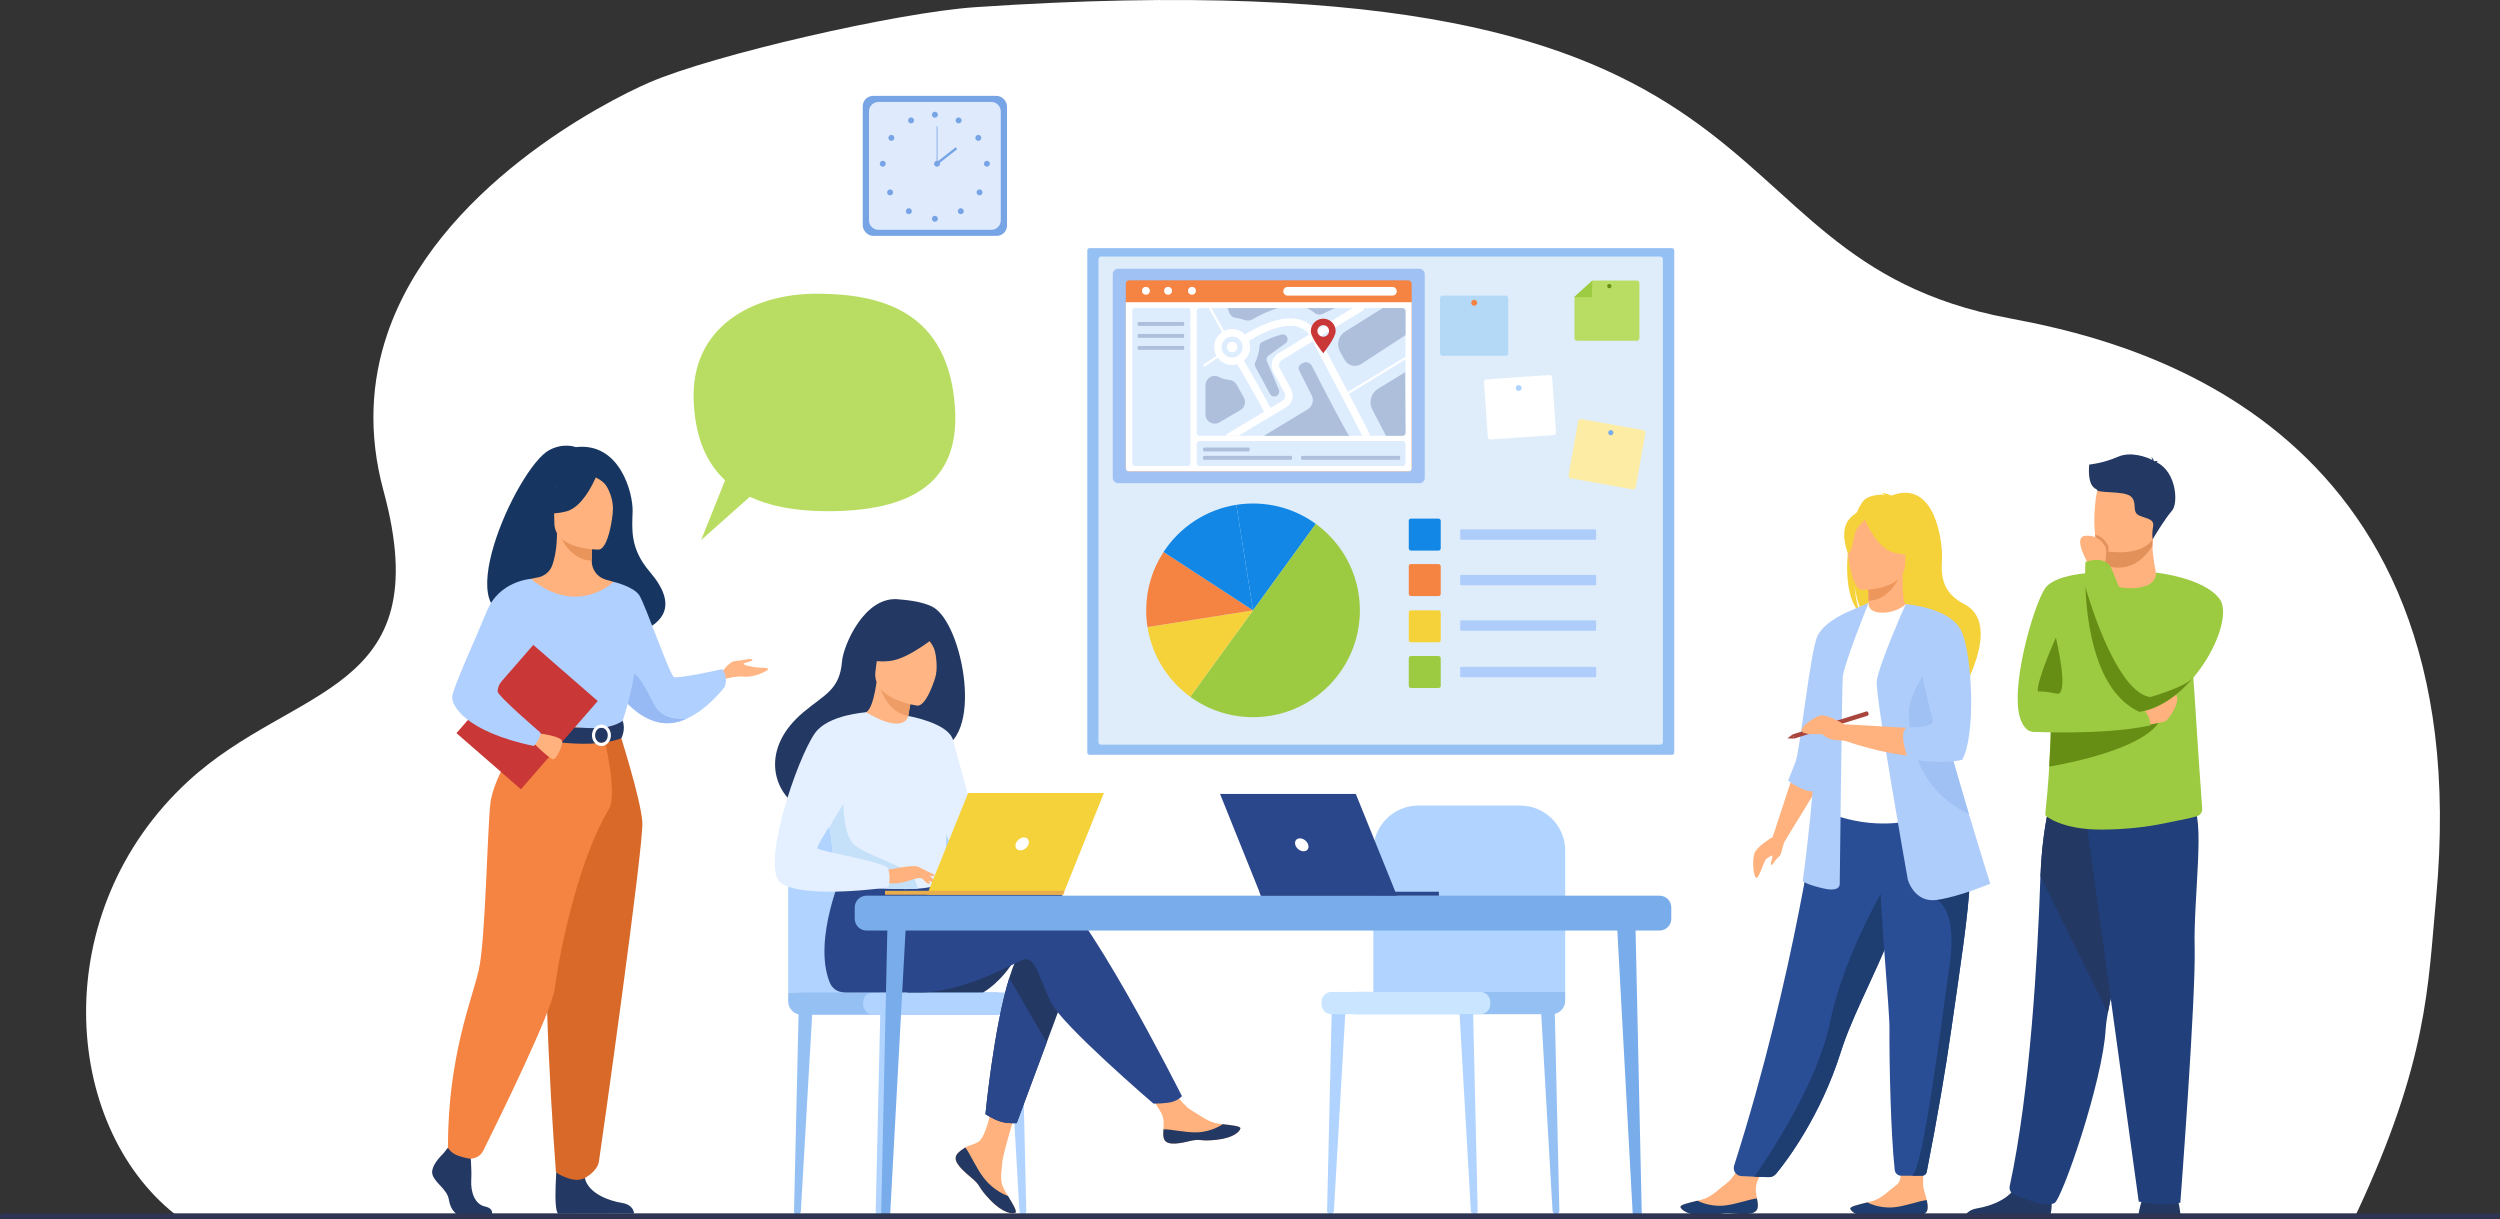 <?xml version="1.0" encoding="UTF-8"?>
<svg id="_лой_1" data-name="Слой 1" xmlns="http://www.w3.org/2000/svg" xmlns:xlink="http://www.w3.org/1999/xlink" viewBox="0 0 2890.03 1409.49">
  <rect x="0" y="0" width="2890.03" height="1409.49" fill="#333333" stroke="none"/>
  <defs>
    <style>
      .cls-1 {
        fill: none;
      }

      .cls-2 {
        clip-path: url(#clippath);
      }

      .cls-3 {
        fill: #f58341;
      }

      .cls-4 {
        fill: #668e15;
      }

      .cls-5 {
        fill: #ed975d;
      }

      .cls-6 {
        fill: #f5d13a;
      }

      .cls-7 {
        fill: #e8945b;
      }

      .cls-8 {
        fill: #eaad4c;
      }

      .cls-9 {
        fill: #fff;
      }

      .cls-10 {
        fill: #f2ccaa;
      }

      .cls-11 {
        fill: #ee9d67;
      }

      .cls-12 {
        fill: #ffb27d;
      }

      .cls-13 {
        fill: #ffb684;
      }

      .cls-14 {
        fill: #e4f0ff;
      }

      .cls-15 {
        fill: #fdeca4;
      }

      .cls-16 {
        fill: #98baf4;
      }

      .cls-17 {
        fill: #9fc1f4;
      }

      .cls-18 {
        fill: #9cca41;
      }

      .cls-19 {
        fill: #b3d9f7;
      }

      .cls-20 {
        fill: #b9dd62;
      }

      .cls-21 {
        fill: #b0d0ff;
      }

      .cls-22, .cls-23 {
        fill: #adbfdb;
      }

      .cls-24 {
        fill: #a9453d;
      }

      .cls-25 {
        fill: #b0d4ff;
      }

      .cls-26 {
        fill: #afcdfb;
      }

      .cls-27 {
        fill: #dfebfd;
      }

      .cls-28 {
        fill: #dfedfb;
      }

      .cls-29 {
        fill: #c93737;
      }

      .cls-30 {
        fill: #d86929;
      }

      .cls-31 {
        fill: #cae5ff;
      }

      .cls-32 {
        fill: #c5e0f9;
      }

      .cls-33 {
        fill: #e2915a;
      }

      .cls-34 {
        fill: #deedfe;
      }

      .cls-35 {
        fill: #1287e5;
      }

      .cls-36 {
        fill: #213f7a;
      }

      .cls-37 {
        fill: #163560;
      }

      .cls-38 {
        fill: #1e3d70;
      }

      .cls-39 {
        fill: #233862;
      }

      .cls-40 {
        fill: #95c0f4;
      }

      .cls-41 {
        fill: #2a4e96;
      }

      .cls-42 {
        fill: #2b478b;
      }

      .cls-43 {
        fill: #2e3552;
      }

      .cls-44 {
        fill: #5f9aa8;
      }

      .cls-45 {
        fill: #78acea;
      }

      .cls-46 {
        fill: #77a4e5;
      }

      .cls-23 {
        stroke: #fff;
        stroke-linecap: round;
        stroke-linejoin: round;
        stroke-width: 10px;
      }
    </style>
    <clipPath id="clippath">
      <rect class="cls-1" x="1383.38" y="356.12" width="241.41" height="147.66" rx="3.38" ry="3.38"/>
    </clipPath>
  </defs>
  <g>
    <path class="cls-9" d="M202.33,1403.72c.13,.1,2521.51-.31,2521.51-.31,83.01-177.06,82.87-263.57,92.31-365.06,52.15-560.95-370.35-647.19-494.12-670.58C1943.04,296.15,2115.53-58.22,1127.94,8.26c-90.51,6.09-303.93,55.29-377.48,87.16-51.59,22.34-245.95,122.29-302.97,291.36-18.01,53.36-22.33,113.61-4.17,180.47,64.27,236.61-103.29,223.01-225.73,335.77-163.42,150.49-146.34,396.59-15.27,500.69Z"/>
    <g>
      <path class="cls-25" d="M1704.25,1403.56h.35c2.04,0,3.67-1.68,3.63-3.71l-5.5-238.41-16.2-1.89,13.82,240.31c.12,2.07,1.84,3.7,3.91,3.7Z"/>
      <path class="cls-40" d="M1798.67,1403.56h.35c2.04,0,3.67-1.68,3.63-3.71l-5.5-238.41-16.2-1.89,13.82,240.31c.12,2.07,1.84,3.7,3.91,3.7Z"/>
      <path class="cls-25" d="M1538.12,1403.56h-.35c-2.04,0-3.67-1.68-3.63-3.71l5.5-238.41,16.2-1.89-13.82,240.31c-.12,2.07-1.84,3.7-3.91,3.7Z"/>
      <path class="cls-25" d="M1809.4,1146.66v-163.37c0-28.75-23.3-52.05-52.05-52.05h-117.7c-28.75,0-52.05,23.3-52.05,52.05v169.61l221.8-6.24Z"/>
      <path class="cls-40" d="M1582.15,1146.66h227.26v25.79h-242.89v-10.16c0-8.63,7-15.63,15.63-15.63Z" transform="translate(3375.92 2319.11) rotate(180)"/>
      <path class="cls-31" d="M1539.28,1146.66h171.93c6.38,0,11.56,5.18,11.56,11.56v2.68c0,6.38-5.18,11.56-11.56,11.56h-171.93c-6.38,0-11.56-5.18-11.56-11.56v-2.68c0-6.38,5.18-11.56,11.56-11.56Z" transform="translate(3250.5 2319.11) rotate(180)"/>
    </g>
    <g>
      <rect class="cls-40" x="1256.93" y="286.83" width="678.53" height="585.74" rx="2.6" ry="2.6"/>
      <g>
        <rect class="cls-28" x="1269.84" y="296.58" width="652.42" height="564.3" rx="2.83" ry="2.83"/>
        <g>
          <rect class="cls-19" x="1664.68" y="341.73" width="78.94" height="69.6" rx="2.89" ry="2.89"/>
          <path class="cls-3" d="M1700.7,350.02c0-1.91,1.55-3.46,3.46-3.46s3.46,1.55,3.46,3.46-1.55,3.46-3.46,3.46-3.46-1.55-3.46-3.46Z"/>
        </g>
        <g>
          <rect class="cls-9" x="1717.68" y="435.86" width="78.94" height="69.6" rx="2.85" ry="2.85" transform="translate(-28.51 123.51) rotate(-3.99)"/>
          <path class="cls-25" d="M1752.16,448.76c-.13-1.9,1.3-3.56,3.21-3.69,1.9-.13,3.56,1.3,3.69,3.21s-1.3,3.56-3.21,3.69-3.56-1.3-3.69-3.21Z"/>
        </g>
        <g>
          <rect class="cls-15" x="1818.17" y="490.38" width="78.94" height="69.6" rx="3.1" ry="3.1" transform="translate(121.37 -318.62) rotate(10.13)"/>
          <path class="cls-45" d="M1859.14,499.67c.29-1.63,1.85-2.72,3.49-2.43s2.72,1.85,2.43,3.49-1.85,2.72-3.49,2.43c-1.63-.29-2.72-1.85-2.43-3.49Z"/>
        </g>
        <g>
          <g>
            <path class="cls-20" d="M1892.21,393.91h-69.15c-1.65,0-2.99-1.34-2.99-2.99v-46.18c0-.84,.35-1.64,.97-2.2l18.98-17.44c.55-.51,1.27-.79,2.02-.79h50.18c1.65,0,2.99,1.34,2.99,2.99v63.61c0,1.65-1.34,2.99-2.99,2.99Z"/>
            <polygon class="cls-18" points="1819.67 343.42 1840.19 343.42 1840.87 324.31 1819.67 343.42"/>
          </g>
          <path class="cls-4" d="M1857.91,330.75c0-1.36,1.11-2.47,2.47-2.47s2.47,1.11,2.47,2.47-1.11,2.47-2.47,2.47-2.47-1.11-2.47-2.47Z"/>
        </g>
      </g>
    </g>
    <g>
      <rect class="cls-46" x="997.34" y="110.86" width="166.78" height="161.8" rx="11.93" ry="11.93"/>
      <path class="cls-27" d="M1015.46,117.87h130.54c6.01,0,10.9,4.88,10.9,10.9v125.99c0,6.01-4.88,10.9-10.9,10.9h-130.54c-6.01,0-10.9-4.88-10.9-10.9v-125.99c0-6.01,4.88-10.9,10.9-10.9Z"/>
      <g>
        <g>
          <path class="cls-46" d="M1077.28,132.63c0-1.91,1.55-3.45,3.45-3.45s3.45,1.55,3.45,3.45-1.55,3.45-3.45,3.45-3.45-1.55-3.45-3.45Z"/>
          <path class="cls-46" d="M1105.15,137.52c.93-1.67,3.03-2.27,4.7-1.34,1.67,.93,2.27,3.03,1.34,4.7-.93,1.67-3.03,2.27-4.7,1.34-1.67-.93-2.27-3.03-1.34-4.7Z"/>
          <path class="cls-46" d="M1129.04,156.49c1.6-1.03,3.74-.57,4.78,1.03,1.03,1.6,.57,3.74-1.03,4.78-1.6,1.03-3.74,.57-4.78-1.03-1.03-1.6-.57-3.74,1.03-4.78Z"/>
          <path class="cls-46" d="M1140.87,185.86c1.91,0,3.45,1.55,3.45,3.45s-1.55,3.45-3.45,3.45-3.45-1.55-3.45-3.45,1.55-3.45,3.45-3.45Z"/>
          <path class="cls-46" d="M1134.82,219.94c1.35,1.35,1.35,3.54,0,4.89-1.35,1.35-3.54,1.35-4.89,0-1.35-1.35-1.35-3.54,0-4.89,1.35-1.35,3.54-1.35,4.89,0Z"/>
          <path class="cls-46" d="M1113.13,241.69c1.35,1.35,1.35,3.54,0,4.89-1.35,1.35-3.54,1.35-4.89,0-1.35-1.35-1.35-3.54,0-4.89,1.35-1.35,3.54-1.35,4.89,0Z"/>
          <path class="cls-46" d="M1077.28,252.9c0-1.91,1.55-3.45,3.45-3.45s3.45,1.55,3.45,3.45-1.55,3.45-3.45,3.45-3.45-1.55-3.45-3.45Z"/>
        </g>
        <g>
          <path class="cls-46" d="M1056.2,137.52c-.93-1.67-3.03-2.27-4.7-1.34-1.67,.93-2.27,3.03-1.34,4.7,.93,1.67,3.03,2.27,4.7,1.34,1.67-.93,2.27-3.03,1.34-4.7Z"/>
          <path class="cls-46" d="M1032.32,156.49c-1.6-1.03-3.74-.57-4.78,1.03-1.03,1.6-.57,3.74,1.03,4.78,1.6,1.03,3.74,.57,4.78-1.03,1.03-1.6,.57-3.74-1.03-4.78Z"/>
          <path class="cls-46" d="M1020.49,185.86c-1.91,0-3.45,1.55-3.45,3.45s1.55,3.45,3.45,3.45,3.46-1.55,3.46-3.45-1.55-3.45-3.46-3.45Z"/>
          <path class="cls-46" d="M1026.53,219.94c-1.35,1.35-1.35,3.54,0,4.89,1.35,1.35,3.54,1.35,4.89,0s1.35-3.54,0-4.89c-1.35-1.35-3.54-1.35-4.89,0Z"/>
          <path class="cls-46" d="M1048.22,241.69c-1.35,1.35-1.35,3.54,0,4.89,1.35,1.35,3.54,1.35,4.89,0,1.35-1.35,1.35-3.54,0-4.89-1.35-1.35-3.54-1.35-4.89,0Z"/>
        </g>
      </g>
      <g>
        <path class="cls-46" d="M1079.8,189.31c0-1.91,1.55-3.45,3.46-3.45s3.45,1.55,3.45,3.45-1.55,3.45-3.45,3.45-3.46-1.55-3.46-3.45Z"/>
        <rect class="cls-46" x="1082.78" y="146.15" width=".94" height="43.16"/>
        <rect class="cls-46" x="1079.71" y="178.86" width="29.09" height="2.83" transform="translate(122.29 714.28) rotate(-38.14)"/>
      </g>
    </g>
    <g>
      <g>
        <path class="cls-12" d="M2032.03,1395.03c-.68,9.28-13.78,9.38-28.64,7.66-14.86-1.72-10.91,2.04-31.72,2.33-20.81,.29-27.98-6.59-28.99-9.56-.9-2.64,9.12-4.86,19.84-7.47,1.35-.32,2.7-.66,4.05-1.01,12.09-3.07,20.09-12.12,30.44-20.02,9.8-7.48,22.43-34.57,22.43-34.57l28.42-1.28s-11.97,24.28-16.47,34.74c-2.64,6.16-1.52,13.72-.37,19.53,.62,3.16,1.23,6.39,.98,9.66Z"/>
        <path class="cls-38" d="M2003.39,1402.69c-14.86-1.72-10.91,2.04-31.72,2.33-20.81,.29-27.98-6.59-28.99-9.56-.9-2.64,9.12-4.86,19.84-7.47l.13,.2s13.4,7.19,30.53,5.47c13.97-1.4,28.22-7.23,37.85-8.27,.62,3.16,1.23,6.39,.98,9.66-.68,9.28-13.78,9.38-28.64,7.66Z"/>
      </g>
      <g>
        <path class="cls-12" d="M2228.34,1396.96c-.67,9.28-13.77,9.4-28.63,7.69-14.86-1.71-10.91,2.05-31.71,2.36-20.81,.31-27.99-6.56-29-9.53-.9-2.64,9.12-4.87,19.84-7.49,1.35-.33,2.7-.67,4.05-1.01,12.09-3.08,20.08-12.14,30.42-20.05,9.79-7.49,0-51.86,0-51.86l31.26-3.04s-1.5,37.35-1.48,54.34c0,6.7,3.09,13.14,4.25,18.95,.62,3.16,1.24,6.38,.99,9.65Z"/>
        <path class="cls-38" d="M2199.71,1404.64c-14.86-1.71-10.91,2.05-31.71,2.36-20.81,.31-27.99-6.56-29-9.53-.9-2.64,9.12-4.87,19.84-7.49l.13,.2s13.4,7.18,30.54,5.44c13.96-1.41,28.21-7.26,37.84-8.31,.62,3.16,1.24,6.38,.99,9.65-.67,9.28-13.77,9.4-28.63,7.69Z"/>
      </g>
      <path class="cls-6" d="M2137.1,630.23c-5.38-22.14,2.42-32.44,9.46-37.93,3.34-8.15,7.15-14.02,11.04-16.23,7.11-4.04,15.62-4.48,21.58-4.13-1.53-1.58-4.55-2.16-4.55-2.16,3.69-.55,11.94,3.11,11.94,3.11,51.37-19.79,59.45,55.85,58.37,73.42-1.07,17.57-.93,38.27,25.8,52.11,51,26.42-16.95,125.97-16.95,125.97,1.3-14.2-64.23-89.14-98.41-111.58-8.32-12.25-11.28-33.89-11.5-35.6,1.44,17.16,4.37,26.79,7,32.21-15.58-14.34-17.89-48.77-13.76-79.19Z"/>
      <path class="cls-12" d="M2157.39,713.92c-.17,.08,16.51,8.74,29.05,5.31,11.8-3.22,19.51-18.52,19.35-18.55-5-.99-6.44-7.86-6.33-37.37l-2.26,.44-37.98,7.52s.86,11.95,.89,23.21c.03,9.46-.55,18.42-2.71,19.43Z"/>
      <path class="cls-5" d="M2159.22,671.28s.86,11.95,.89,23.21c21.25-.6,32.49-19.99,37.09-30.74l-37.98,7.52Z"/>
      <path class="cls-41" d="M2004.68,1347.44c-1.86,5.84,2.32,11.85,8.45,12.14l14.84,.69,15.7,.48c3.93,.12,7.68-1.59,10.16-4.64,12.53-15.37,51.11-66.62,74.51-141.07,.66-2.09,1.35-4.2,2.09-6.34,15.45-45.06,47.49-101.62,64.37-152.81,2.69-8.15,5.1-15.83,7.26-23.09,.69-2.33,1.37-4.61,2.01-6.86,12.44-43.23,16.04-71.61,19.36-101.93l-121.91,.98s-25.66,199.47-96.84,422.45Z"/>
      <path class="cls-9" d="M2118.59,854.94c.31,58.01-8.51,82.9-8.51,82.9,0,0,52.2,26.52,114.23,7,.73-.23,51.36-11.79,51.36-11.79-1.04-2.35-10.27-41.44-11.28-43.6-13.1-28.13-23.04-40.46-24.6-49.11-2.88-16.14-2.95-32.85-1.51-48.6,3.78-41.7,15.04-76.32,15.04-76.32-16.9-3.85-32.73-10.6-50.32-17.2-4.05,5.04-16.42,10.31-27.15,10.07-12.36-.27-16.36-5.56-15.72-11.34-13.17,7.33-23.68,14.25-23.68,14.25-11.19,19.44-33.89,38.32-35.53,68.14-.41,7.33,17.65,73.97,17.66,75.6Z"/>
      <path class="cls-44" d="M2223.43,861.4c5.33,7.54,15.55,53.38,40.96,59.15-13.1-32.67-23.04-47-24.6-57.04-2.88-18.75-2.95-38.15-1.51-56.45-8.51-14.91-14.86-25.14-14.86-25.14-.67-2.41-13.52-42.16-17.64-6.63-4.11,35.53,11.69,77.68,17.64,86.12Z"/>
      <path class="cls-12" d="M2152.12,681.94s50.29,.83,50.32-30.5c.03-31.32,6.55-52.31-25.56-54.17-32.11-1.85-38.36,10.09-40.91,20.54-2.55,10.45,3.07,63.1,16.15,64.12Z"/>
      <path class="cls-6" d="M2153.98,596.51s13.77,36.75,34.9,42.18c21.13,5.43,30.3-.23,30.3-.23,0,0-16.21-12.88-19.57-35.35,0,0-35.24-24.1-45.62-6.6Z"/>
      <path class="cls-6" d="M2157.39,599.49s-10.28,8.21-12.79,16.18c-2.51,7.98-3.63,24.4-8.42,23.84,0,0-10.37-24.98,1.28-39.11,12.36-14.98,19.93-.91,19.93-.91Z"/>
      <polygon class="cls-12" points="2072.99 895.2 2049.24 967.62 2062.79 973.05 2102.06 909.07 2072.99 895.2"/>
      <path class="cls-26" d="M2137.03,706.94s-28.01,11.11-36.11,28.44c-8.11,17.33-20.38,133.55-25.27,145.48-4.89,11.94-8.56,21.38-8.56,21.38,0,0,14.12,11.9,28.32,12.77,14.2,.88,41.62-208.08,41.62-208.08Z"/>
      <path class="cls-26" d="M2160.13,696.95s-29.09,71.88-29.95,86.42c-.86,14.55-3.42,237.87-3.42,237.87,0,0,1.71,10.27-17.97,5.99s-24.81-8.56-24.81-8.56c0,0,18.82-137.76,13.69-185.68-5.13-47.92,39.36-126.07,39.36-126.07l23.1-9.98Z"/>
      <path class="cls-38" d="M2027.96,1360.28l17.05,.52c3.05,.09,5.96-1.22,7.91-3.57,11.46-13.88,51.42-65.82,75.42-142.17,.66-2.09,1.35-4.2,2.09-6.34,15.45-45.06,47.49-101.62,64.37-152.81,2.69-8.15,5.1-15.83,7.26-23.09,.69-2.33,1.37-4.61,2.01-6.86l-17.95-13.62s-53.9,87.28-70.58,169.41c-14.5,71.34-72.54,157.19-87.57,178.54Z"/>
      <path class="cls-41" d="M2184.24,1189.38c-.29,37.79,1.5,122.01,6.1,163.18,.42,3.77,3.61,6.61,7.4,6.61h12.72c5.36,0,9.37-.04,12.04-.08,2.31-.03,4.28-1.69,4.72-3.95,12.65-64.37,21.7-117.84,28.33-164.05,5.54-38.68,10.47-71.83,14.26-100.38,3.82-28.72,6.47-52.78,7.42-73.1,.15-3.2,.26-6.31,.32-9.33,.06-3.04,.08-5.99,.05-8.86l-105.33-10.27c1.33,69.98,12.15,177.01,11.98,200.22Z"/>
      <path class="cls-38" d="M2210.46,1359.17c4.82,0,8.54-.03,11.18-.07,2.8-.04,5.2-2.04,5.74-4.79,12.56-64,21.57-117.21,28.17-163.22,5.54-38.68,10.47-71.83,14.26-100.38,3.82-28.72,6.47-52.78,7.42-73.1l-38.65,22.74s24.67,8.7,15.26,74.59c-9.41,65.88-30.27,234.9-43.37,244.23Z"/>
      <path class="cls-26" d="M2205.48,1016.97s7.42,26.81,33.09,23.38c25.67-3.42,62.17-18.82,62.17-18.82,0,0-10.97-34.66-24.61-80.2-16.51-55.13-36.96-126.2-46.59-171.03-2.7-12.56-4.55-23.05-5.24-30.56l-21.3-41.32s-31.75,71.27-33.46,89.24c-1.71,17.97,35.94,229.32,35.94,229.32Z"/>
      <path class="cls-12" d="M2231.11,784.98l-28.11-86.56c.08,.04,35.5,10.54,53.32,19.54,0,0,11.14,14.36,18.03,47.49,0,0,7.28,79.54-8.98,108.63,0,0-51.34,10.27-133.48-17.97v-18.82s89.84,4.71,108.24,6.84l-9.02-59.15Z"/>
      <path class="cls-17" d="M2206.62,825.3c1.15,29.09,7.99,85.57,69.03,115.8,.16,.08,.32,.16,.49,.23-16.51-55.13-36.96-126.2-46.59-171.03-11.21,16.75-23.55,38.98-22.92,55Z"/>
      <path class="cls-26" d="M2203.01,698.42s52.1,3.67,64.65,31.62c12.55,27.95,16.54,120.93,.57,148.31,0,0-21.99,6.26-60.88-1.01-.48-.09-.96-.18-1.44-.27,0,0-12.41-30.38-1.28-36.37,0,0,32.8,1.71,29.38-9.13-3.42-10.84-31-133.16-31-133.16Z"/>
      <g>
        <path class="cls-24" d="M2072.37,848.91l1.54,4.93,85.5-26.6s1.14-1.3,.58-3.02c-.62-1.91-2.11-1.91-2.11-1.91l-85.5,26.6Z"/>
        <polygon class="cls-24" points="2066.19 853.58 2072.37 848.91 2073.9 853.85 2066.19 853.58"/>
      </g>
      <path class="cls-12" d="M2052.61,965.64s-21.69,11.99-24.54,21.12c-2.85,9.13-.89,28.25,2.55,27.97,3.44-.29,8.58-20.55,11.43-21.97,2.85-1.43,6.85-5.7,6.85-2.57s-2.85,8.84-1.43,9.7c1.43,.86,5.99-7.99,9.13-9.7,3.14-1.71,4.46-15.83,7.51-19.61,3.05-3.79-11.5-4.93-11.5-4.93Z"/>
      <path class="cls-12" d="M2131.9,837.28s-19.4-11.95-27.53-10.11c-8.14,1.84-28.87,16.86-18.9,20.11,9.97,3.25,18.05-.16,21.89,2.2,3.84,2.36,6.67,6.68,24.54,6.62,17.88-.06,0-18.82,0-18.82Z"/>
    </g>
    <g>
      <path class="cls-37" d="M606.5,708.94c-3.25-6.27,70.94-28.85,72.11,33.04,0,0,138.98-3.42,72.62-80.88-22.97-26.82-20.61-48.99-19.92-69.63,.7-20.64-14.31-80.63-65.75-74.59,0,0-13.47-5.48-30.28,3.24-38.23,19.83-123.88,211.65-28.78,188.82Z"/>
      <path class="cls-13" d="M833.71,778.14s9.05-13.77,16.34-14.04c7.29-.27,20.79-4.05,19.71-1.35-1.08,2.7-9.45,2.97-10.26,4.59-.81,1.62,12.42,4.05,16.2,4.32,3.78,.27,12.69,0,12.42,1.89-.27,1.89-16.06,9.72-27.2,8.64-11.14-1.08-24.91,3.24-24.91,3.24l-2.3-7.29Z"/>
      <path class="cls-21" d="M702.88,782.59s4.92,9.74,13.84,20.92c10.75,13.46,27.32,29.02,48.14,32.09,9.94,1.47,19.66-.67,28.6-4.64,.02,0,.03,0,.03,0,25.27-11.22,44.28-37.02,44.28-37.02,4.46-12.15-2.83-20.39-2.83-20.39,0,0-51.04,11.48-55.9,9.05-4.86-2.43-33.21-84.11-39.96-94.38-6.76-10.26-29.76-15.59-29.76-15.59l-6.42,109.97Z"/>
      <path class="cls-16" d="M716.72,803.52c10.75,13.46,27.32,29.02,48.14,32.09,9.94,1.47,19.66-.67,28.6-4.64-.99,.13-26.23,3.25-36.29-14.75-10.26-18.37-21.36-47.53-36.61-37.81-6.58,4.2-6.29,14.62-3.83,25.11Z"/>
      <path class="cls-39" d="M512.47,1333.5s-15.57,14.21-12.53,24.31c3.04,10.1,17.09,16.83,18.99,29.17,1.9,12.34,9.5,19.07,16.33,19.07h32.6s5.03-8.69-7.12-11.3c-12.15-2.62-16.74-17.12-15.98-30.59,.76-13.46-1.14-31.42-1.14-31.42l-25.83-5.98-5.32,6.73Z"/>
      <path class="cls-39" d="M644.28,1339.53s-5.6,60.21,1.23,63.57l87.5-.18s0-10.1-14.05-12.34c-14.05-2.24-38.74-10.47-42.92-28.8-4.18-18.33-31.76-22.25-31.76-22.25Z"/>
      <path class="cls-12" d="M581.93,907.6c18.01-40.38,29.02-51.97,26.92-64.5-1.57-9.33,4.77-173.92,4.77-173.92,2.14-.66,6.42-1.25,8.76-1.77,7.39-1.64,13.5-6.83,16.04-13.95,3.06-8.58,5.5-21.26,5.44-37.14l2.31,.45,38.78,7.68s-.88,12.2-.91,23.7c0,.1,0,.19,0,.29-.05,9.99,6.5,18.8,16.1,21.57,4.9,1.41,9.16,2.62,9.16,2.62,0,0,14.24,40.66,16.96,82.42,2.72,41.77-25.9,59.91,.22,143.37,26.66,85.24-154.49,31.49-144.54,9.18Z"/>
      <path class="cls-7" d="M684.95,624.44s-.88,12.2-.91,23.7c-21.7-.61-33.17-20.41-37.87-31.38l38.78,7.68Z"/>
      <path class="cls-12" d="M692.2,635.33s-51.35,.85-51.38-31.14c-.04-31.98-6.69-53.41,26.09-55.31,32.78-1.89,39.16,10.3,41.77,20.98s-3.13,64.42-16.49,65.47Z"/>
      <path class="cls-37" d="M690.3,548.1s-14.06,37.52-35.63,43.07c-21.57,5.55-30.93-.23-30.93-.23,0,0,16.55-13.15,19.98-36.09,0,0,35.98-24.6,46.58-6.74Z"/>
      <path class="cls-37" d="M686.81,551.15s10.42,3.9,14.72,11.5c4.2,7.44,7.77,17.28,6.94,29.36,0,0,10.59-25.5-1.31-39.93-12.62-15.3-20.34-.93-20.34-.93Z"/>
      <path class="cls-21" d="M576.98,741.98s-1.3,18.38,0,40.44c.87,14.62,15.66,34.21,17.76,39.05,5.27,12.15,11.2,14.13,11.2,14.13l45.94,11.26,16.15,3.95,50.94-15.21s23.2-64.76,13.89-101.21c-9.32-36.45-23.55-61.77-23.55-61.77,0,0-41.57,40.7-95.69-3.45l-36.64,72.81Z"/>
      <path class="cls-10" d="M590.42,788.39c.87,14.62,2.21,28.24,4.31,33.08,5.27,12.15,11.2,14.13,11.2,14.13l45.94,11.26,19.95-5.87s-66.61-10.09-59.23-67.4l-22.18,14.79Z"/>
      <path class="cls-30" d="M715.73,845.43s25.23,78.52,26.85,105.25-48.22,379.77-50.23,392.09c-1.89,11.61-16.31,19.01-16.31,19.01,0,0-6.63,3.91-16.1,1.24-13.13-3.71-17.28-8.15-17.28-8.15,0,0-19.63-251.78-7.48-341.72,12.15-89.94,12.29-167.72,12.29-167.72h68.26Z"/>
      <path class="cls-3" d="M608.85,843.09s-38.48,51.63-42.07,86.53c-3.59,34.9-5.63,157.5-13.27,191.52-7.64,34.02-35.72,99.5-35.72,205.62,0,0,2.92,6.08,11.93,9.32,2.88,1.04,6.74,2.04,10.49,2.9,7.43,1.7,15.06-1.93,18.45-8.76,18.98-38.22,79.46-161.5,82.56-187.09,2.19-18.11,21.29-137.96,62.94-208.29,10-16.88-6.14-84.03-6.14-84.03l-89.17-7.72Z"/>
      <path class="cls-39" d="M719.76,833.31s-10.13,8.01-30.25,8.42c-24.03,.48-83.57-6.13-83.57-6.13,0,0-2.65,7.39-2.54,15.2,0,0,72.72,18.34,114.86,2.68,0,0,5.43-10.23,1.5-20.17Z"/>
      <path class="cls-9" d="M684.31,850.03c0-6.84,4.92-12.41,10.96-12.41s10.97,5.57,10.97,12.41-4.92,12.41-10.97,12.41-10.96-5.57-10.96-12.41Zm3.63,0c0,4.84,3.29,8.78,7.33,8.78s7.33-3.94,7.33-8.78-3.29-8.78-7.33-8.78-7.33,3.94-7.33,8.78Z"/>
      <rect class="cls-29" x="559.91" y="761.34" width="98.8" height="135.24" transform="translate(524.45 1854.26) rotate(-138.95)"/>
      <path class="cls-12" d="M622.74,847.75s27.3,3.19,27.21,9.67c-.09,6.48-6.8,19.79-10.17,20.38-3.37,.59-22.22-18-22.22-18l5.18-12.05Z"/>
      <path class="cls-21" d="M613.61,669.17s-36.45,2.56-50.42,36.52c-13.97,33.96-40.48,90.99-40.48,100.58s14.81,39.17,94.33,56.17c0,0,8.23-8.65,7.73-15.49,0,0-49.64-42.64-49.51-47.62,.25-9.43,8.14-21.87,51.72-65.47,11.85-11.85-13.37-64.68-13.37-64.68Z"/>
    </g>
    <g>
      <g>
        <path class="cls-25" d="M1016.3,1404.2h-.35c-2.04,0-3.67-1.68-3.63-3.71l5.5-238.41,16.2-1.89-13.82,240.31c-.12,2.07-1.84,3.69-3.91,3.69Z"/>
        <path class="cls-40" d="M921.88,1404.2h-.35c-2.04,0-3.67-1.68-3.63-3.71l5.5-238.41,16.2-1.89-13.82,240.31c-.12,2.07-1.84,3.69-3.91,3.69Z"/>
        <path class="cls-25" d="M1182.42,1404.2h.35c2.04,0,3.67-1.68,3.63-3.71l-5.5-238.41-16.2-1.89,13.82,240.31c.12,2.07,1.84,3.69,3.91,3.69Z"/>
        <path class="cls-25" d="M911.14,1147.3v-163.37c0-28.75,23.3-52.05,52.05-52.05h117.7c28.75,0,52.05,23.3,52.05,52.05v169.61l-221.8-6.24Z"/>
        <path class="cls-40" d="M911.14,1147.3h242.89v25.79h-227.26c-8.63,0-15.63-7-15.63-15.63v-10.16h0Z"/>
        <rect class="cls-25" x="997.78" y="1147.3" width="195.04" height="25.79" rx="11.56" ry="11.56"/>
      </g>
      <g>
        <path class="cls-39" d="M1174.59,1106.59c-16.86,29.35-38.07,40.68-38.07,40.68h-88.23s139.16-63.06,126.3-40.68Z"/>
        <g>
          <path class="cls-12" d="M1106.83,1333.65c-2.3,2.64-2.59,5.58-1.45,8.72,0,.01,0,.03,.02,.04,2.1,5.81,9.06,12.31,17.13,18.79,1.03,.83,1.95,1.59,2.75,2.29,.21,.18,.42,.37,.62,.55,.16,.14,.32,.29,.47,.43,7.53,6.94,4.7,8.53,18.23,22.62,15.43,16.05,26.05,16.34,29.07,14.88,2.56-1.25-2.64-9.76-8.39-19.33-.28-.46-.55-.93-.84-1.4-.77-1.27-1.53-2.56-2.29-3.84-6.74-11.52-5.01-16.92-3.41-34.06,1.3-13.93,21.66-77.8,21.66-77.8l-29.56-5.09s-8.9,50.86-18.71,58.7c-5.25,4.17-11.12,4.23-16.16,7.32-.36,.21-.71,.44-1.05,.66-2.87,1.9-5.78,3.86-8.09,6.5Z"/>
          <path class="cls-39" d="M1106.83,1333.65c-2.3,2.64-2.59,5.58-1.45,8.72,0,.01,0,.03,.02,.04,2.58,5.81,9.35,12.27,17.16,18.73,1.02,.85,1.92,1.62,2.72,2.35,.21,.18,.42,.37,.62,.55,.16,.14,.32,.29,.47,.43,7.53,6.94,4.7,8.53,18.23,22.62,15.43,16.05,26.05,16.34,29.07,14.88,2.56-1.25-2.64-9.76-8.39-19.33-3-1.1-16.95-6.77-27.5-20.26-9.29-11.85-15.48-27.08-21.81-35.91-.36,.21-.71,.44-1.05,.66-2.87,1.9-5.78,3.86-8.09,6.5Z"/>
          <path class="cls-12" d="M1345.2,1315.19c1.83,9.13,14.83,7.6,29.37,4.05,14.53-3.55,11.08,.67,31.76-1.62,20.68-2.29,26.95-10,27.58-13.08,.56-2.73-9.65-3.69-20.62-4.95-1.38-.15-2.76-.33-4.15-.5-12.38-1.55-21.44-9.54-32.68-16.1-10.65-6.21-26.54-31.52-26.54-31.52l-28.36,2.25s14.88,22.61,20.64,32.44c3.39,5.78,3.21,13.43,2.78,19.33-.22,3.21-.43,6.49,.22,9.7Z"/>
          <path class="cls-39" d="M1374.57,1319.24c14.53-3.55,11.08,.67,31.76-1.62,20.68-2.29,26.95-10,27.58-13.08,.56-2.73-9.65-3.69-20.62-4.95l-.1,.21s-12.4,8.79-29.62,9.21c-14.03,.34-28.89-3.68-38.58-3.52-.22,3.21-.43,6.49,.22,9.7,1.83,9.13,14.83,7.6,29.37,4.05Z"/>
          <path class="cls-39" d="M1236.5,1133.82l-26.52,71.35-34.62,93.16s-9.39,.91-18.39-1.68c-8.28-2.39-17.79-8.66-17.79-8.66,0,0,9.61-100.03,27.54-157.45,4.6-14.74,9.75-26.66,15.43-33.37,27.8-32.85,54.34,36.65,54.34,36.65Z"/>
          <path class="cls-42" d="M1209.54,1020.5c-17.37-5.6-66.92,1.59-116.69,11.33l-10.42-17.19-107.5-8.4s-35.47,78.67-16.05,128.79c2.85,7.37,8.53,12.09,18.19,12.25,0,0,1.57,0,1.57,0,0,0,63.98-.04,84.76-.04,53.46,0,113.14-36.75,120.87-38.29,12.64-2.53,17.69,22.75,30.33,49.28,12.64,26.54,118.79,117.53,118.79,117.53,0,0,16.31,.16,23.05-2.37,7.25-2.72,9.9-6.25,9.9-6.25,0,0-117.62-234.02-156.8-246.66Z"/>
          <path class="cls-39" d="M1078.21,701.62c-13.77-7.23-34.73-8.21-38.13-8.67-40.74-5.47-65.25,53.72-66.7,71.66-2.66,33.06-20.15,38.1-44.76,58.81-49.36,41.51-34.88,89.75-7.89,107.68,16.19,10.75,44.74,0,44.74,0,.4,.28,78.06-43.41,116.34-64.49,57.39-8.16,31.5-146.55-3.6-164.98Z"/>
          <path class="cls-13" d="M1049.72,848.66c.17,.11-18.84,6.6-31.54,.97-11.95-5.28-21.01-24.95-20.83-24.96,5.44-.25,11.41-5,16.01-36.2l2.32,.83,38.93,14.01s-2.82,12.49-4.65,24.39c-1.54,9.99-2.36,19.55-.24,20.96Z"/>
          <path class="cls-11" d="M1054.6,803.31s-2.82,12.49-4.65,24.39c-22.36-4.03-31.14-26.31-34.29-38.4l38.93,14.01Z"/>
          <path class="cls-13" d="M1060.4,815.71s-53.27-7.15-48.31-40.25c4.96-33.1,1.43-56.32,35.65-53.16,34.22,3.17,38.92,16.79,39.95,28.24,1.03,11.45-13.31,66.18-27.3,65.17Z"/>
          <path class="cls-39" d="M1085.75,732.39s-34.1,29.39-57.29,31.75c-23.19,2.37-31.98-5.08-31.98-5.08,0,0,13.67-11.35,21.9-29.67,2.42-5.4,7.55-9.1,13.45-9.61,16.56-1.43,47.96-2.08,53.93,12.61Z"/>
          <path class="cls-39" d="M1064.44,729.76s11.41,11.03,15,19.21c3.47,7.89,4.51,26.78,1.75,34.28,0,0,17.77-34.56,7.71-51.35-10.67-17.81-24.46-2.14-24.46-2.14Z"/>
          <path class="cls-14" d="M1094.57,927.13c-1.61,107.83-.44,85.3-12.24,95.53-2.84,2.46-10.83,3.93-21.35,4.63-33.06,2.19-91.19-3.25-93.4-9.36-7.63-21.14-2.24-27.71-8.61-60.08-.66-3.44-1.48-7.17-2.45-11.23-5.31-22.23-10.47-29.8,8.35-65.51,17.07-32.35,34.8-58.61,36.4-57.66,45.03,26.73,48.66,4.26,48.66,4.26,0,0,45.41,46.83,44.62,99.43Z"/>
          <path class="cls-42" d="M1209.99,1205.17l-34.62,93.16s-9.39,.91-18.39-1.68c-8.28-2.39-17.79-8.66-17.79-8.66,0,0,9.61-100.03,27.54-157.45l43.25,74.63Z"/>
          <path class="cls-14" d="M1049.95,827.7s46.34,7.86,51.78,27.81c5.44,19.95,37.46,137.24,37.46,137.24,0,0-23.56,4.23-34.44-6.65-10.88-10.88-37.87-100.96-37.87-100.96l-16.94-57.43Z"/>
          <path class="cls-32" d="M1060.99,1027.29c-33.06,2.19-91.19-3.25-93.4-9.36-7.63-21.14-2.24-27.71-8.61-60.08l15.95-44.91s-2.64,50.01,12.11,63.16c14.73,13.15,60.38,25.39,67.55,36.38,3.46,5.27,5.73,10.56,6.39,14.81Z"/>
          <path class="cls-12" d="M1023.11,1006.25s32.62-7.26,37.88-4.37c5.26,2.89,18.13,13.44,19.74,17.11,1.61,3.67-11.72-2.79-16.05-3.95-2.81-.75-10.2,1.81-13.86,3.03-15.4,5.13-24.83,2.49-24.83,2.49l-2.88-14.32Z"/>
          <path class="cls-14" d="M1001.26,823.42s-43.8,2.7-58.96,23.84c-21.34,29.77-63.68,156.64-39.42,173.56,27.33,19.05,124.37,4.98,124.37,4.98,0,0,3.23-15.09-1.26-22.4-4.49-7.3-77.51-19.1-80.88-22.47-3.37-3.37,42.13-65.72,42.13-75.83s14.03-81.7,14.03-81.7Z"/>
          <path class="cls-12" d="M1062.57,1010.97s6.83,8.82,9.08,9.87c2.24,1.05,3.69,.79,3.69,.79l-4.61-8.29-8.16-2.37Z"/>
          <path class="cls-12" d="M1060.99,1001.89l19.87,9.65s-.85,1.38-3.29,1.27c-2.45-.11-8.62-2.37-8.62-2.37l-7.96-8.55Z"/>
        </g>
        <g>
          <g>
            <polygon class="cls-6" points="1071.64 1034.34 1228.83 1034.34 1276.12 916.75 1119.17 916.75 1071.64 1034.34"/>
            <polygon class="cls-8" points="1230.67 1029.76 1023.11 1029.76 1023.11 1034.34 1228.83 1034.34 1230.67 1029.76"/>
          </g>
          <path class="cls-9" d="M1189.15,975.55c1.19-4.13-1.2-7.48-5.34-7.48s-8.44,3.35-9.63,7.48c-1.19,4.13,1.2,7.48,5.34,7.48s8.45-3.35,9.63-7.48Z"/>
        </g>
      </g>
    </g>
    <g>
      <path class="cls-45" d="M1892.62,1408.55h.46c2.69,0,4.86-2.35,4.8-5.2l-7.27-333.8-21.43-2.65,18.27,336.47c.16,2.9,2.43,5.17,5.17,5.17Z"/>
      <path class="cls-45" d="M1023.89,1408.55h-.46c-2.69,0-4.86-2.35-4.8-5.2l7.27-333.8,21.43-2.65-18.27,336.47c-.16,2.9-2.43,5.17-5.17,5.17Z"/>
      <path class="cls-45" d="M1001.68,1035.42h916.75c7.5,0,13.6,6.09,13.6,13.6v13.09c0,7.5-6.09,13.6-13.6,13.6H1001.68c-7.5,0-13.6-6.09-13.6-13.6v-13.08c0-7.5,6.09-13.6,13.6-13.6Z"/>
    </g>
    <path class="cls-20" d="M801.89,463.32c-3.46-85.71,68.38-123.79,141.83-123.79s153.39,19.03,160.32,133c4.46,73.32-34.63,118.43-147.18,118.43-37.96,0-67.46-5.99-90.05-16.66l-56.26,49.99,27.65-69.1c-24.49-22.77-34.81-54.89-36.3-91.88Z"/>
    <g>
      <path class="cls-39" d="M2471.39,1408.18s2.07-16.1,6.85-25.67c4.79-9.57,35.25-3.48,35.25-3.48,0,0,6.09,5.22,7.4,29.59l-49.5-.44Z"/>
      <path class="cls-39" d="M2367.61,1407.97c7.16-4.37,3.08-36.96,3.08-36.96,0,0-33.35-26.68-37.94-6.25-4.59,20.43-31.68,29.6-47.11,32.1-10.65,1.73-13.94,7.62-14.97,11.11h96.93Z"/>
      <path class="cls-36" d="M2436.69,1170.93c-1.36,7.48-2.22,13.62-2.45,18.01-3.1,60.48-50.91,198.75-59.46,201.98-13.23,4.99-34.07-5.62-44.97-9.09-4.52-1.44-7.57-6-6.56-10.62,23.67-108.84,32.38-265.56,35.54-358.34,1.6-46.74,9.62-79.02,9.62-79.02,0,0,116.6-31.11,117.29,8.24,.61,34.82-38.62,171.39-49.02,228.84Z"/>
      <path class="cls-39" d="M2436.69,1170.93l-77.89-158.07c1.6-46.74,9.62-79.02,9.62-79.02,0,0,116.6-31.11,117.29,8.24,.61,34.82-38.62,171.39-49.02,228.84Z"/>
      <path class="cls-36" d="M2410.75,942.22l61.64,446.74s27.07,6.53,48.12,1.31c0,0,18.05-237.59,16.54-295.03-1.5-57.44,12.95-153.7-3.3-164.32-16.25-10.62-123,11.31-123,11.31Z"/>
      <path class="cls-18" d="M2545.76,934.78c.3,4.04-2.29,7.71-6.17,8.84-8.6,2.5-18.51,4.23-37.63,8.19-17.96,3.73-42.12,7.03-71.8,7.21-47.21,.3-65.09-15.97-65.09-15.97-2.03,.04,1.07-9.84,3.87-56.83,.95-15.92,1.86-36.09,2.52-61.59,.6-22.94,1-50.2,1.04-82.53,.05-38.9,60.26-80.74,61.37-80.74v.02c.01,5.6,8.84,15.94,22.43,16.83,16.14,1.06,35.93-6.98,35.93-16.27,0-.09,29.17,46.66,39.53,96.48,5.23,25.08,3.12,24.4,14,176.36Z"/>
      <path class="cls-18" d="M2433.87,661.36s-55.98-.48-69.46,18.42c-13.47,18.9-43.01,120.55-27.6,154.37,15.42,33.82,44.26-13.99,60.27-34.71,16.01-20.72,36.79-138.08,36.79-138.08Z"/>
      <path class="cls-12" d="M2433.3,652.82l.03,5.79s-1.58,18.1,20.71,20.74c22.29,2.65,38.83-3.38,38.22-17.35-2.01-10.81-3.87-21.92-4.02-30.87-.05-3.33,.17-6.85,.79-10.84l-43.19-.86-12.72,2.08,.16,31.31Z"/>
      <path class="cls-33" d="M2433.13,621.51l.16,31.31c4.59,2.13,9.76,3.43,15.57,3.43,19.85,0,32.68-14.55,39.38-25.12-.05-3.33,.17-6.85,.79-10.84l-43.19-.86-12.72,2.08Z"/>
      <path class="cls-12" d="M2492.35,613.35c-5.01,26.97-39.81,26.08-54.84,24.39-4.23-.47-6.89-1.01-6.89-1.01-4.77-1.27-7.43-8.79-8.67-18.63-2.46-19.48,.65-48.08,3.94-55.4,4.95-11.01,14.28-22.91,49.33-14.32,35.05,8.6,23.58,30.43,17.15,64.98Z"/>
      <path class="cls-4" d="M2376.62,737.12s-21.65,47.82-21.02,62.15c0,0,10.72-.37,21.02,2.7,16.93,5.05,0-64.85,0-64.85Z"/>
      <path class="cls-39" d="M2415.12,537.02s15.42-1.19,33.62-9.1c14.76-6.42,33.39,.65,39.44,3.84-.16-.97-.55-2.3-1.47-3.64,0,0,2.71,1.92,3.12,4.62,.28,.21,.4,.35,.33,.4,0,0,3.08-.56,5.06,.33,0,0-1.38-.2-1.88,.69-.05,.09-.13,.17-.22,.25,23.03,11.13,25.16,47.53,17.75,55.95-8.92,10.13-22.38,33.06-22.38,33.06,0,0-1.13-5.5,.5-14.42,1.62-8.92-6.08-8.92-15.81-12.97-9.73-4.05-1.62-15.4-10.13-22.29-8.51-6.89-39.72-2.84-39.32-8.11-11.59-4.22-8.58-27.42-8.58-28.6Z"/>
      <path class="cls-4" d="M2499.4,826.69c-9.14,36.7-107.99,55.67-130.46,59.53,.95-15.92,1.86-36.09,2.52-61.59l127.94,2.06Z"/>
      <path class="cls-12" d="M2477.7,838.62c.94,0,21.98-3.14,25.74-5.02s21-26.37,9.71-32.65c-11.28-6.28-41.57,18.83-41.57,18.83l6.12,18.84Z"/>
      <path class="cls-18" d="M2349.77,845.9s81.35,4.41,135.94-7.28c0,0,1.38-15.77-15.78-22.78,0,0-85.08-18.03-105.53-13.01-20.44,5.02-14.63,43.06-14.63,43.06Z"/>
      <path class="cls-18" d="M2536.59,782.06c-16.88,20.36-38.95,36.97-63.28,40.87h0c-.2-.31-7.37-11.19-6.02-27.17,.62-7.4,3.06-15.89,8.86-24.94,1.78-2.78,3.37-6.03,4.78-9.64,13.29-33.9,11.31-99.23,11.31-99.23,0,0,56.42,5.91,74,31.02,10.77,15.38-2.96,56.92-29.64,89.1Z"/>
      <path class="cls-33" d="M2437.5,637.73c-4.23-.47-6.89-1.01-6.89-1.01-4.77-1.27-7.43-8.79-8.67-18.63,8.95,2.2,13.05,9.12,14.75,12.06,.77,1.32,.93,4.29,.81,7.58Z"/>
      <path class="cls-12" d="M2414.77,652.99s-19.49-32.15-4.33-33.55c15.15-1.4,21.24,8.86,23.43,12.62,2.19,3.77-.57,20.76-.57,20.76l-18.52,.17Z"/>
      <path class="cls-18" d="M2489.04,794.67c-.6,4.08-1.81,7.82-3.32,11.16-4.76,10.57-12.41,17.09-12.41,17.09h0c-50.61-22.85-60.85-101.29-62.56-144.38-.69-17.32,0-28.94,0-28.94,22.83-7.56,29.25,5.58,29.25,5.58,0,0,26.95,64.1,40.94,105.99,5.35,16.03,8.8,28.81,8.11,33.5Z"/>
      <path class="cls-4" d="M2536.59,782.06c-16.88,20.36-38.95,36.97-63.28,40.87h0c-50.61-22.85-60.85-101.29-62.56-144.38,0,0,23.95,86.85,56.54,117.21,5.89,5.49,12.07,9.14,18.43,10.08,0,0,41.1-11.62,49.72-22.55,.62-.79,.99-1.17,1.16-1.22Z"/>
    </g>
    <g>
      <g>
        <polygon class="cls-42" points="1614.88 1035.42 1457.69 1035.42 1410.4 917.83 1567.35 917.83 1614.88 1035.42"/>
        <polygon class="cls-42" points="1455.85 1030.83 1663.41 1030.83 1663.41 1035.42 1457.69 1035.42 1455.85 1030.83"/>
      </g>
      <path class="cls-9" d="M1497.37,976.62c-1.19-4.13,1.2-7.48,5.34-7.48s8.44,3.35,9.63,7.48c1.19,4.13-1.2,7.48-5.34,7.48s-8.45-3.35-9.63-7.48Z"/>
    </g>
    <path class="cls-43" d="M2890.03,1405.57v1c0,1.6-1.48,2.91-3.28,2.91H3.27c-1.8,0-3.27-1.32-3.27-2.91v-1c0-1.6,1.48-2.92,3.27-2.92H2886.76c1.8,0,3.28,1.32,3.28,2.92Z"/>
  </g>
  <g>
    <rect class="cls-17" x="1286.34" y="310.69" width="360.69" height="247.93" rx="6.12" ry="6.12"/>
    <g>
      <g>
        <rect class="cls-3" x="1301.44" y="324.09" width="330.49" height="220.78" rx="3.79" ry="3.79"/>
        <path class="cls-9" d="M1301.44,349.32h330.49v192.28c0,1.8-1.46,3.27-3.27,3.27h-323.96c-1.8,0-3.27-1.46-3.27-3.27v-192.28h0Z"/>
      </g>
      <g class="cls-2">
        <g>
          <g>
            <rect class="cls-34" x="1430.16" y="309.35" width="147.86" height="241.41" rx="2.68" ry="2.68" transform="translate(1074.03 1934.15) rotate(-90)"/>
            <path class="cls-9" d="M1570.9,351.71l-50.3,30.7c-4.71-6.86-11.14-11.32-19.18-13.27-23.25-5.64-53.13,11.82-62.21,17.62-3.78-3.89-9.06-6.31-14.89-6.31-11.45,0-20.76,9.31-20.76,20.76s9.31,20.76,20.76,20.76c2.14,0,4.2-.33,6.14-.93,12.94,22.33,26.55,46.44,30.8,54.96l-42.61,25.54c-2.04,1.22-2.7,3.87-1.48,5.91,1.22,2.04,3.87,2.7,5.91,1.48l63.85-38.27c7.07-4.24,9.55-13.24,5.64-20.5l-13.12-24.35c-1.86-3.46-.7-7.77,2.66-9.81l35.39-21.59c23.02,43.43,55.86,105.83,57.73,110.64,.65,2.16,2.88,3.47,5.11,2.95,1.98-.47,3.32-2.24,3.32-4.19,0-.33-.04-.66-.12-.99-.26-1.09-.65-2.75-30.79-60.07-11.68-22.21-23.41-44.38-27.89-52.83l50.53-30.84c1.33-.81,2.06-2.23,2.06-3.68,0-.76-.2-1.54-.63-2.24-1.24-2.03-3.89-2.67-5.92-1.43Zm-158.73,49.49c0-6.7,5.45-12.15,12.15-12.15s12.15,5.45,12.15,12.15-5.45,12.15-12.15,12.15-12.15-5.45-12.15-12.15Zm59.7,28.68l13.12,24.35c1.72,3.2,.63,7.16-2.48,9.03l-13.85,8.3c-2.19-4.34-6.6-12.54-15.71-28.6-6.07-10.71-12.12-21.2-14.98-26.13,4.35-3.81,7.11-9.4,7.11-15.62,0-2.51-.45-4.92-1.27-7.16,3.38-2.15,10.09-6.19,18.2-9.82,10.44-4.68,25.4-9.64,37.39-6.72,5.81,1.41,10.37,4.5,13.84,9.39l-35.62,21.73c-7.26,4.43-9.78,13.76-5.75,21.25Z"/>
          </g>
          <path class="cls-9" d="M1417.66,387.67c0,.44-.23,.87-.65,1.11-.61,.34-1.38,.12-1.72-.49l-19.1-34.19c-.34-.61-.12-1.38,.49-1.72,.61-.34,1.38-.12,1.72,.49l19.1,34.19c.11,.2,.16,.41,.16,.62Z"/>
          <path class="cls-9" d="M1411.99,409.94c0,.41-.2,.81-.56,1.05l-18.57,12.51c-.58,.39-1.37,.24-1.76-.34-.39-.58-.24-1.37,.34-1.76l18.57-12.51c.58-.39,1.37-.24,1.76,.34,.15,.22,.22,.46,.22,.71Z"/>
          <path class="cls-9" d="M1627.16,413.19c0,.43-.22,.84-.61,1.08l-69.89,42.75c-.6,.36-1.38,.18-1.74-.42-.36-.6-.18-1.38,.42-1.74l69.89-42.75c.6-.36,1.38-.18,1.74,.42,.13,.21,.19,.43,.19,.66Z"/>
          <path class="cls-9" d="M1424.31,407.2c-3.31,0-6-2.69-6-6s2.69-6,6-6,6,2.69,6,6-2.69,6-6,6Z"/>
          <g>
            <path class="cls-22" d="M1624.34,430.3l-31.27,19.08c-8.18,4.99-11.1,15.46-6.68,23.96l15.82,30.44h22.58l-.45-73.48Z"/>
            <path class="cls-22" d="M1559.81,503.78c-1.53,.17-32.35-59.54-43.34-80.94-2.06-4.02-7.15-5.37-10.93-2.9l-1.77,1.15c-2.37,1.54-3.21,4.63-1.93,7.16l14.5,28.79c2.86,5.68,.95,12.6-4.42,16.01l-51.22,30.94,99.11-.21Z"/>
            <path class="cls-22" d="M1409.58,488.31l24.41-14.29c5.01-2.93,6.75-9.33,3.92-14.4l-8.4-15.04c-1.73-3.09-4.87-5.11-8.4-5.43-3.45-.31-7.96-1.14-11.81-3.27-3.34-1.85-7.42-1.73-10.67,.27h0c-3.17,1.94-5.1,5.39-5.1,9.1v33.86c0,8.24,8.94,13.36,16.05,9.2Z"/>
            <path class="cls-22" d="M1419.2,356.12h58.68c-12.28,3.34-23.34,9.19-29.57,12.87-3.09,1.82-6.83,2.06-10.17,.76-3.17-1.24-6.45-1.85-9.15-2.14-3.82-.41-7.04-3.05-8.23-6.71l-1.55-4.78Z"/>
            <path class="cls-22" d="M1519.6,361.65c-2.92-2.44-6.08-4.25-9.39-5.53h32.94l-14.07,6.72c-3.12,1.49-6.82,1.02-9.48-1.19Z"/>
            <path class="cls-22" d="M1598.38,356.12h26.41v31.31l-51.18,33.33c-6.57,4.28-15.39,2.11-19.22-4.73l-5.26-9.39c-4.58-8.17-1.94-18.49,6-23.45l43.25-27.07Z"/>
            <path class="cls-22" d="M1468.1,455.37l-16.86-31.28c-.83-1.54-.91-3.38-.21-4.98,1.75-4.02,4.89-12.16,4.86-18.62-.01-2.2,1.24-4.2,3.21-5.16,4.82-2.34,13.76-6.39,22.23-8.59,6.11-1.59,9.88,6.47,4.75,10.16l-19.52,14.03c-2.16,1.55-2.96,4.39-1.93,6.85l13.75,32.68c1.12,2.67,.07,5.76-2.46,7.18h0c-2.78,1.57-6.31,.55-7.82-2.26Z"/>
          </g>
        </g>
      </g>
      <path class="cls-29" d="M1529.68,368.37c-7.93,0-14.36,6.43-14.36,14.36s14.36,25.57,14.36,25.57c0,0,14.36-17.64,14.36-25.57s-6.43-14.36-14.36-14.36Zm0,20.93c-3.71,0-6.71-3.01-6.71-6.71s3.01-6.71,6.71-6.71,6.71,3.01,6.71,6.71-3.01,6.71-6.71,6.71Z"/>
      <rect class="cls-34" x="1308.99" y="356.12" width="67.05" height="182.58" rx="2.67" ry="2.67"/>
      <rect class="cls-34" x="1489.63" y="403.54" width="28.92" height="241.41" rx="3.2" ry="3.2" transform="translate(979.84 2028.34) rotate(-90)"/>
      <g>
        <circle class="cls-9" cx="1324.69" cy="336.15" r="4.56"/>
        <circle class="cls-9" cx="1377.92" cy="336.15" r="4.56"/>
        <circle class="cls-9" cx="1350.31" cy="336.15" r="4.56"/>
        <rect class="cls-22" x="1315.14" y="372.23" width="53.79" height="4.56" rx="1" ry="1"/>
        <rect class="cls-22" x="1315.14" y="386.06" width="53.79" height="4.56" rx="1" ry="1"/>
        <rect class="cls-22" x="1315.14" y="399.88" width="53.79" height="4.56" rx="1" ry="1"/>
        <rect class="cls-22" x="1390.77" y="517.35" width="53.79" height="4.56" rx="1" ry="1"/>
        <rect class="cls-22" x="1390.77" y="526.97" width="102.83" height="4.56" rx="1" ry="1"/>
        <rect class="cls-22" x="1504.09" y="526.97" width="114.51" height="4.56" rx="1" ry="1"/>
        <line class="cls-23" x1="1488.48" y1="336.72" x2="1609.7" y2="336.72"/>
      </g>
    </g>
  </g>
  <g>
    <rect class="cls-35" x="1628.55" y="599.51" width="36.96" height="36.96" rx="2.49" ry="2.49"/>
    <rect class="cls-26" x="1687.96" y="611.95" width="157.22" height="12.08" rx="1.3" ry="1.3"/>
    <rect class="cls-3" x="1628.55" y="652.08" width="36.96" height="36.96" rx="2.44" ry="2.44"/>
    <rect class="cls-26" x="1687.96" y="664.52" width="157.22" height="12.08" rx="1.35" ry="1.35"/>
    <rect class="cls-6" x="1628.55" y="705.53" width="36.96" height="36.96" rx="2.5" ry="2.5"/>
    <rect class="cls-26" x="1687.96" y="717.1" width="157.22" height="12.08" rx="1.35" ry="1.35"/>
    <rect class="cls-18" x="1628.55" y="758.37" width="36.96" height="36.96" rx="2.51" ry="2.51"/>
    <rect class="cls-26" x="1687.96" y="770.81" width="157.22" height="12.08" rx="1.35" ry="1.35"/>
  </g>
  <g>
    <path class="cls-35" d="M1521.14,605.64l-72.6,99.93-19.33-122.01c6.3-.99,12.75-1.5,19.33-1.5,27.14,0,52.22,8.75,72.6,23.58Z"/>
    <path class="cls-18" d="M1572.05,705.57c0,68.21-55.3,123.51-123.51,123.51-27.14,0-52.22-8.75-72.6-23.59l72.6-99.92,72.6-99.93c30.86,22.45,50.91,58.85,50.91,99.93Z"/>
    <path class="cls-6" d="M1448.54,705.57l-72.6,99.92c-25.92-18.86-44.22-47.55-49.41-80.6l122.01-19.32Z"/>
    <path class="cls-3" d="M1448.54,705.57l-122.01,19.32c-.99-6.29-1.5-12.75-1.5-19.32,0-24.89,7.37-48.07,20.04-67.46l103.47,67.46Z"/>
    <path class="cls-35" d="M1448.54,705.57l-103.47-67.46c18.69-28.63,48.95-49.02,84.14-54.55l19.33,122.01Z"/>
  </g>
</svg>